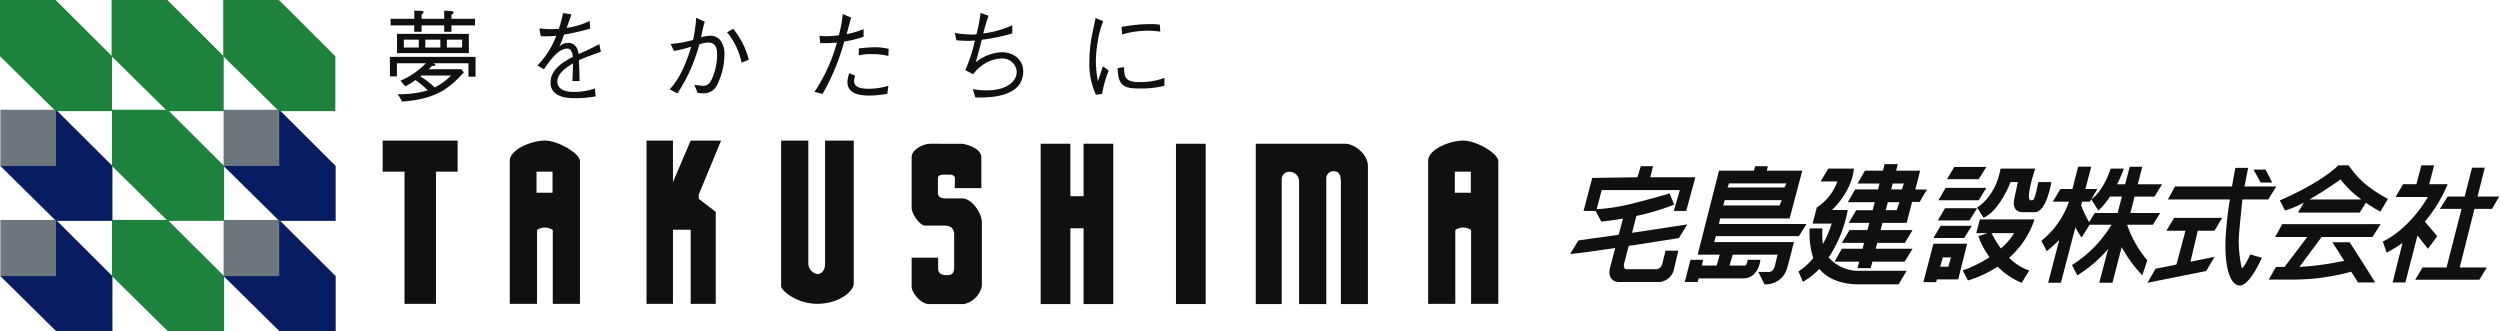 <svg xmlns="http://www.w3.org/2000/svg" xmlns:xlink="http://www.w3.org/1999/xlink" width="409" height="54.156" viewBox="0 0 409 54.156">
  <defs>
    <clipPath id="clip-path">
      <rect id="長方形_1616" data-name="長方形 1616" width="409" height="53.301" fill="none"/>
    </clipPath>
  </defs>
  <g id="logo" transform="translate(0 0)">
    <path id="パス_613" data-name="パス 613" d="M.09,35.723l9.1,8.983h9.234V35.723L9.195,26.53Z" transform="translate(-0.029 -8.571)" fill="#081d61"/>
    <rect id="長方形_1606" data-name="長方形 1606" width="9.105" height="9.193" transform="translate(0.061 17.959)" fill="#6e767d"/>
    <path id="パス_614" data-name="パス 614" d="M27.06,35.723l9.112,8.983h9.234V35.723L36.172,26.53Z" transform="translate(-8.742 -8.571)" fill="#1f813e"/>
    <rect id="長方形_1607" data-name="長方形 1607" width="9.112" height="9.193" transform="translate(18.318 17.959)" fill="#1f813e"/>
    <path id="パス_615" data-name="パス 615" d="M54.04,35.723l9.1,8.983h9.234V35.723L63.145,26.53Z" transform="translate(-17.458 -8.571)" fill="#081d61"/>
    <rect id="長方形_1608" data-name="長方形 1608" width="9.105" height="9.193" transform="translate(36.582 17.959)" fill="#6e767d"/>
    <path id="パス_616" data-name="パス 616" d="M9.1,0,0,9.193l9.1,8.983h9.234V9.193Z" transform="translate(0 0)" fill="#1f813e"/>
    <rect id="長方形_1609" data-name="長方形 1609" width="9.105" height="9.193" transform="translate(0 0)" fill="#1f813e"/>
    <path id="パス_617" data-name="パス 617" d="M36.082,0,26.971,9.193l9.111,8.983h9.227V9.193Z" transform="translate(-8.713 0)" fill="#1f813e"/>
    <rect id="長方形_1610" data-name="長方形 1610" width="9.112" height="9.193" transform="translate(18.257 0)" fill="#1f813e"/>
    <path id="パス_618" data-name="パス 618" d="M63.055,0,53.949,9.193l9.106,8.983h9.233V9.193Z" transform="translate(-17.428 0)" fill="#1f813e"/>
    <rect id="長方形_1611" data-name="長方形 1611" width="9.106" height="9.193" transform="translate(36.521 0)" fill="#1f813e"/>
    <path id="パス_619" data-name="パス 619" d="M.09,62.343l9.1,8.983h9.234V62.343L9.195,53.15Z" transform="translate(-0.029 -17.17)" fill="#081d61"/>
    <rect id="長方形_1612" data-name="長方形 1612" width="9.105" height="9.193" transform="translate(0.061 35.98)" fill="#6e767d"/>
    <path id="パス_620" data-name="パス 620" d="M27.06,62.343l9.112,8.983h9.234V62.343L36.172,53.15Z" transform="translate(-8.742 -17.17)" fill="#1f813e"/>
    <rect id="長方形_1613" data-name="長方形 1613" width="9.112" height="9.193" transform="translate(18.318 35.98)" fill="#1f813e"/>
    <path id="パス_621" data-name="パス 621" d="M54.04,62.343l9.106,8.983h9.233V62.343L63.145,53.15Z" transform="translate(-17.458 -17.17)" fill="#081d61"/>
    <rect id="長方形_1614" data-name="長方形 1614" width="9.105" height="9.193" transform="translate(36.582 35.98)" fill="#6e767d"/>
    <path id="パス_622" data-name="パス 622" d="M104.746,33.98H92.48v5.077h3.574V60.686H101.2V39.057h3.547Z" transform="translate(-29.876 -10.977)" fill="#0e1012"/>
    <g id="グループ_2" data-name="グループ 2" transform="translate(0 0.442)">
      <g id="グループ_1" data-name="グループ 1" transform="translate(0 0)" clip-path="url(#clip-path)">
        <path id="パス_623" data-name="パス 623" d="M130.193,42.51h-2.62V39.057h2.62Zm-1.252-8.53c-2.2,0-5.741,1.435-5.741,3.324V60.686h4.454V48.6a2.313,2.313,0,0,1,2.579,0V60.686h4.448V37.338c0-1.239-3.534-3.358-5.741-3.358" transform="translate(-39.8 -11.419)" fill="#0e1012" fill-rule="evenodd"/>
        <path id="パス_624" data-name="パス 624" d="M352.126,42.51h-2.62V39.057h2.62Zm-1.246-8.53c-2.207,0-5.74,1.435-5.74,3.324V60.686h4.447V48.6a2.313,2.313,0,0,1,2.579,0V60.686h4.454V37.338c0-1.239-3.54-3.358-5.741-3.358" transform="translate(-111.498 -11.419)" fill="#0e1012" fill-rule="evenodd"/>
        <path id="パス_625" data-name="パス 625" d="M164.783,42.828l3.656-8.848H163.47l-2.9,6.79V33.98H156.24V60.686h4.332V48.561h2.9V60.686h4.1V45.637l-2.782-2.126Z" transform="translate(-50.474 -11.419)" fill="#0e1012"/>
        <path id="パス_626" data-name="パス 626" d="M188.78,33.98h4.448V54.173a1.839,1.839,0,0,0,1.435,1.645c.63,0,1.306-.44,1.306-1.767V33.98h4.691v23.4c0,1.239-2.423,3.3-5.944,3.3s-5.937-2.261-5.937-2.863Z" transform="translate(-60.986 -11.419)" fill="#0e1012"/>
        <path id="パス_627" data-name="パス 627" d="M227.354,42h4.366v-5.05c0-1.483-2.579-2.207-3.256-2.207H223.38c-1.151,0-3.06.921-3.06,2.207v8.218c0,1.117,1.388,2.965,2.187,2.965h3.175c1.191,0,1.591.677,1.591,1.442v5.49c0,.921-.46,1.171-1.164,1.171s-1.455-.129-1.455-1.131V53.376H220.32v4.772c0,.921,1.489,2.816,2.789,2.816H228.9a3.828,3.828,0,0,0,2.911-2.931V47.582c0-1.422-1.557-3.906-3.3-3.906h-2.782c-.636,0-1.11-.318-1.11-.88v-2.4c0-.684.839-.6,1.449-.6s1.334-.041,1.334.643S227.354,42,227.354,42" transform="translate(-71.175 -11.665)" fill="#0e1012"/>
        <rect id="長方形_1615" data-name="長方形 1615" width="4.86" height="26.225" transform="translate(192.389 23.075)" fill="#0e1012"/>
        <path id="パス_628" data-name="パス 628" d="M258.52,34.74v8.577h-2.16V34.74H251.5V60.965h4.86V48.57h2.16V60.965h4.86V34.74Z" transform="translate(-81.247 -11.665)" fill="#0e1012"/>
        <path id="パス_629" data-name="パス 629" d="M303.49,34.74h14.636c1.442,0,3.71,1.645,3.71,3.683V60.965h-4.427V41.144c0-1.07-.149-1.9-1.158-1.9a1.15,1.15,0,0,0-1.225,1.239V60.965h-4.454V40.9a1.553,1.553,0,0,0-1.564-1.577,1.228,1.228,0,0,0-1.279,1.286V60.965H303.49Z" transform="translate(-98.043 -11.665)" fill="#0e1012"/>
        <path id="パス_630" data-name="パス 630" d="M391.514,41.974l.555-1.814h2l-.447,1.814h7.365l-1.489,5.51h-2.038l1-3.419H385.672l-.9,3.419H382.7l1.422-5.4Z" transform="translate(-123.632 -13.416)" fill="#0e1012"/>
        <path id="パス_631" data-name="パス 631" d="M389.045,55.334c4.211-.643,8.211-1.286,8.211-1.286l1.381-2.234-9.044,1.374.711-2.762a36.981,36.981,0,0,0,6.187-1.855l-.758-1.821s-5.6,1.645-8.09,2.1a28.957,28.957,0,0,1-4.15.487l1.07,2.024c1.273-.142,2.451-.311,3.547-.5l-.7,2.647-6.587.921-1.347,2.207c.718,0,3.892-.447,7.372-.968l-.833,3.161c-.487,1.814.616,2.41,1.415,2.41h6.742a2.725,2.725,0,0,0,2.315-2.2c.311-1.428.69-2.931.69-2.931h-2.105s-.278,1.158-.413,1.679-.244,1.361-1.212,1.361h-4.671s-.758.135-.447-1.049Z" transform="translate(-122.592 -15.544)" fill="#0e1012"/>
        <path id="パス_632" data-name="パス 632" d="M413.7,45.718h9.328l-.345.873h-9.227Zm.7-2.742h9.4l-.318.663h-9.322Zm11.434,8.631,1.246-1.99H412.768l.176-.907h11.373l2.078-7.819h-5.808l.169-.731h-2.072l-.217.731h-5.7L409.275,54.64h3.608l-.494,1.78h-2.444l.23-.941H408.1l-.934,3.628h2.105l.149-.589h7.257c2.613,0,2.857-3.039,2.857-3.039H417.46c-.122.65-.223.941-.487.941h-2.491l.528-1.78h7.345s-.074.21-.386,1.6-1,1.225-1.415,1.225H419.2l1.009,2.017a3.589,3.589,0,0,0,3.73-2.755c.379-1.252,1.076-4.15,1.076-4.15H411.976l.278-.975Z" transform="translate(-131.537 -13.415)" fill="#0e1012" fill-rule="evenodd"/>
        <path id="パス_633" data-name="パス 633" d="M444.469,57.464a6.352,6.352,0,0,1-4.881-2.187,20.847,20.847,0,0,0,3.114-7.758h-2.566c3.507-3.473,3.561-6.769,3.561-6.769h-4.19l-1.239,2.105H441a8.44,8.44,0,0,1-3.364,4.251l-.677,2.64h3.121a18.222,18.222,0,0,1-1.455,3.358,16.622,16.622,0,0,1-.068-2.579h-2.085a13.328,13.328,0,0,0,.589,4.86,9.839,9.839,0,0,1-2.423,2.18l.724,1.713a12.057,12.057,0,0,0,2.7-2.126c2.166,2.7,6.343,2.525,6.343,2.525h6.627l1.307-2.214Z" transform="translate(-140.411 -13.606)" fill="#0e1012"/>
        <path id="パス_634" data-name="パス 634" d="M452.079,45.895h1.889l-.433,1.3h-1.794Zm.8-3.053h1.814l-.311.955h-1.753Zm2.281,6.431.88-3.425h1.239l1.2-2.031h-1.909l.792-3.08h-3.933l.277-1.076h-2.159l-.278,1.076h-2.938l-1.212,2.105h3.6l-.244.955h-3.75l-1.2,2.1h4.407l-.338,1.3H446.9l-1.212,2.078h3.358l-.3,1.171h-2.931l-1.266,2.1h3.649l-.25.954h-3.4l-1.185,2.126h4.028l-.271,1.049h2.153l.278-1.049h5.267l1.313-2.126H450.1l.244-.954h4.522l1.259-2.1h-5.233l.3-1.171Z" transform="translate(-143.228 -13.254)" fill="#0e1012" fill-rule="evenodd"/>
        <path id="パス_635" data-name="パス 635" d="M501.156,49.354a16.667,16.667,0,0,1-1.313-2.748l.156-.6h1.273l.223-.372,1.178,1.835a12.364,12.364,0,0,0,1.889-2.295h1.95l-.7,2.687h-3.737Zm7.433-4.177h3.263l1.232-2.011H509.11l.738-2.877H507.8l-.758,2.877h-1.313a22.388,22.388,0,0,0,1.11-2.566h-2.166c-1.259,3.852-3.175,5.037-3.175,5.037l1.009-1.7H500.54l.955-3.649h-2.139l-.941,3.649h-1.963l-1.232,2.071h2.64a14.149,14.149,0,0,1-4.529,6.411l.9,1.692s1.191-.988,2.031-1.841l-1.814,7.006h2.085l2.369-9.064a12.944,12.944,0,0,0,1.029,1.659l1.3-2.092h3.581a19.78,19.78,0,0,1-6.472,6.6l.88,1.686a21.31,21.31,0,0,0,5.043-4.326l-1.455,5.537h2.166l1.5-5.822a22.428,22.428,0,0,0,3.378,4.61l.819-2.464a18.05,18.05,0,0,1-3.276-5.734l.02-.088h4.163l1.2-1.916H507.9Z" transform="translate(-159.371 -13.458)" fill="#0e1012" fill-rule="evenodd"/>
        <path id="パス_636" data-name="パス 636" d="M471.725,40.35h5.253l-1.259,2H470.54Z" transform="translate(-152.009 -13.477)" fill="#0e1012"/>
        <path id="パス_637" data-name="パス 637" d="M469.645,45.4h6.661l-1.259,2.031H468.46Z" transform="translate(-151.337 -15.108)" fill="#0e1012"/>
        <path id="パス_638" data-name="パス 638" d="M469.5,50.31h5.253l-1.259,2.011H468.32Z" transform="translate(-151.292 -16.694)" fill="#0e1012"/>
        <path id="パス_639" data-name="パス 639" d="M468.428,54.57h5.111l-1.259,2h-5.03Z" transform="translate(-150.946 -18.071)" fill="#0e1012"/>
        <path id="パス_640" data-name="パス 640" d="M481.658,40.75h5.666s-1.746,5.179-.7,5.179c.508.027.582-.02,1.212-2.979h2.132s-.779,4.935-2.715,4.935h-2.058c-.819,0-1.672-.589-1.286-2.275s.562-2.66.562-2.66H483.3s-1.814,4.739-4.434,5.835l-1.049-1.679s2.992-1.638,3.838-6.357" transform="translate(-154.361 -13.606)" fill="#0e1012"/>
        <path id="パス_641" data-name="パス 641" d="M479.065,55.267h3.7a11.565,11.565,0,0,1-2.173,2.511,16.288,16.288,0,0,1-1.53-2.511m7.013-2.247h-8.936l-.582,2.247h1.835l-1.5.494a13.12,13.12,0,0,0,1.835,3.439,20.521,20.521,0,0,1-4.387,2.173l.853,1.638a18.476,18.476,0,0,0,4.854-2.261,11.753,11.753,0,0,0,3.94,2.64l1.232-2.017a8.042,8.042,0,0,1-3.29-2.078,14.1,14.1,0,0,0,4.15-6.275" transform="translate(-153.236 -17.57)" fill="#0e1012" fill-rule="evenodd"/>
        <path id="パス_642" data-name="パス 642" d="M468.912,62.667h-1.34l.44-1.53h1.34Zm-2.444-3.757-1.638,6.275H466.9l.149-.44h3.48l1.455-5.835Z" transform="translate(-150.164 -19.473)" fill="#0e1012" fill-rule="evenodd"/>
        <path id="パス_643" data-name="パス 643" d="M544.6,40.98h1.977l1.1,2.126h-1.889Z" transform="translate(-175.934 -13.68)" fill="#0e1012"/>
        <path id="パス_644" data-name="パス 644" d="M536.122,45.742h4.217l1.313-2.126H536.46l.589-3.046h-2.085s-.251,1.259-.555,3.046h-9.335l-1.144,2.126h10.134a60.678,60.678,0,0,0-.711,6.553c-.169,4.481.738,7.521,2.356,7.521S539.3,55.28,539.3,55.28l-1.9-.548s-.982,2.234-1.395,2.234a21.565,21.565,0,0,1-.494-4.779c.027-.731.393-4.529.609-6.445" transform="translate(-169.256 -13.548)" fill="#0e1012"/>
        <path id="パス_645" data-name="パス 645" d="M527.212,54.759h2.735l1.246-2.1H523.34l-1.259,2.1H525.2l-1.476,5.531-3.425.69-1.32,2.295,9.619-1.929,1.367-2.322-3.947.8Z" transform="translate(-167.657 -17.454)" fill="#0e1012"/>
        <path id="パス_646" data-name="パス 646" d="M560.9,42.265a16.669,16.669,0,0,0,3.405,3.27h-8.475c2.613-1.489,5.07-3.27,5.07-3.27m-5.991,3.771-.968,1.652h10.093l1.029-1.611a23.8,23.8,0,0,0,2.356,1.449l1.246-2.078a24.083,24.083,0,0,1-3.744-2.457,16.173,16.173,0,0,1-2.687-3.039h-1.672c-3.283,3.134-9.586,5.734-9.586,5.734l.846,1.665a15.644,15.644,0,0,0,3.087-1.313" transform="translate(-177.995 -13.348)" fill="#0e1012" fill-rule="evenodd"/>
        <path id="パス_647" data-name="パス 647" d="M565.251,56.275l1.334-2.105h-16.1l-1.151,2.105h5.24l-3.7,4.894h-1.4l-1.2,2.071h4.062a35.675,35.675,0,0,0,9.437-1.293l1.124,1.76h2.775c-.575-1.043-4.15-6.573-4.15-6.573h-2.836c.135.19,1.015,1.571,1.943,3.019l-.02.014a46.775,46.775,0,0,1-7.3,1l3.622-4.894Z" transform="translate(-177.116 -17.941)" fill="#0e1012"/>
        <path id="パス_648" data-name="パス 648" d="M581.8,50.375l.027-.129.122-.135Zm1.442,3.229,1.53-2.051-2.031-2.4a22.832,22.832,0,0,0,3.723-6.113h-3.006l.8-3.087h-2.092l-.806,3.087h-2.18l-1.225,2.092h5.287c-3.385,5.659-7.386,7.284-7.386,7.284l.636,1.814a21.164,21.164,0,0,0,2.593-1.577l-1.618,6.465h2.092l1.97-7.683Z" transform="translate(-186.033 -13.348)" fill="#0e1012" fill-rule="evenodd"/>
        <path id="パス_649" data-name="パス 649" d="M596.254,47.256l1.185-2.011h-3.554l1.191-4.725h-2.085l-1.212,4.725H589l-1.273,2.011h3.547l-2.457,9.586h-3.926l-1.2,2.011h10.493l1.225-2.011h-4.434l2.41-9.586Z" transform="translate(-188.562 -13.532)" fill="#0e1012"/>
        <path id="パス_650" data-name="パス 650" d="M103.552,8.605h2.491V7.319h-2.491Zm-3.527,0h2.457V7.319h-2.457ZM99.4,13.181l-.183.149a15.354,15.354,0,0,1,2.363,1.8,10.612,10.612,0,0,0,2.66-1.95Zm-.447-5.862H96.511V8.605h2.444Zm-3.561-.948h11.752V9.519H95.394Zm4.021-1.388V6.026h-1.2V4.983H94.345V3.907h3.872V2.56l1.279.068c.149.02.264.1.264.183s-.217.284-.345.413v.684h3.7V2.56l1.178.088c.115.014.359.034.359.217,0,.115-.027.142-.345.379v.663h3.845V4.983H104.3V6.026h-1.191V4.983Zm-4.035,6.194V13.33H94.23v-3.2h14.013v3.243h-1.164v-2.2h-5.795c.135.047.379.129.379.264,0,.183-.393.183-.542.183-.359.359-.426.413-.542.528h5.334l.426.514c-2.41,2.586-4.427,4.353-10.093,4.786l-.724-1.212a16.469,16.469,0,0,0,4.908-.63,16.737,16.737,0,0,0-2.017-1.686,13.031,13.031,0,0,1-1.659,1.029l-.8-.914a12.684,12.684,0,0,0,4.163-2.863Z" transform="translate(-30.441 -1.269)" fill="#0e1012" fill-rule="evenodd"/>
        <path id="パス_651" data-name="パス 651" d="M139.411,16.784a18.713,18.713,0,0,1-3.317.3c-.948,0-4.068,0-4.068-2.566,0-2.159,2.085-3.364,3.662-4.211-.068-.447-.2-1.34-.921-1.34-1.476,0-2.8,1.9-3.825,3.378l-1.063-.616a13.677,13.677,0,0,0,3.08-4.867,15.685,15.685,0,0,1-2.525.081l-.244-1.286a13.578,13.578,0,0,0,1.9.129c.623,0,.968-.034,1.293-.047a21.811,21.811,0,0,0,.69-2.586l1.361.217c-.176.582-.359,1.043-.765,2.2a12.188,12.188,0,0,0,3.757-1.124l.081,1.259a40.727,40.727,0,0,1-4.272.975,19.343,19.343,0,0,1-.765,1.956,1.982,1.982,0,0,1,1.408-.609c1.395,0,1.638,1.252,1.753,1.821A36.793,36.793,0,0,0,140,8.234l.264,1.259c-2.085.745-2.511.894-3.595,1.374.081,1.706.081,2.119.1,3.412h-1.164c0-.149.034-.778.047-1.171.034-.684.034-1.131.047-1.726-1.327.812-2.559,1.726-2.559,2.951,0,1.6,1.889,1.719,2.579,1.719a10.378,10.378,0,0,0,3.561-.562Z" transform="translate(-41.958 -1.459)" fill="#0e1012" fill-rule="evenodd"/>
        <path id="パス_652" data-name="パス 652" d="M172.251,6.107a13.371,13.371,0,0,1,2.545,5.05l-1.185.494a11.469,11.469,0,0,0-2.376-4.982ZM162,8.572a17.221,17.221,0,0,0,3.676-.657,23.443,23.443,0,0,0,.508-3.615l1.408.643A17.885,17.885,0,0,0,167,7.482a6.076,6.076,0,0,1,1.462-.25,2.219,2.219,0,0,1,1.51.562,3.539,3.539,0,0,1,.833,2.5,11.265,11.265,0,0,1-1.246,5.084,2.409,2.409,0,0,1-2.342,1.273,4.6,4.6,0,0,1-.806-.068l-.528-1.34a9.339,9.339,0,0,0,1.449.183c.6,0,1.029-.278,1.428-1.124a9.958,9.958,0,0,0,.853-4.028c0-.575-.068-1.923-1.415-1.923a4.959,4.959,0,0,0-1.5.3,26.918,26.918,0,0,1-3.588,8.015l-1.252-.65c.954-1.11,2.214-2.667,3.513-6.986a24.566,24.566,0,0,1-2.823.7Z" transform="translate(-52.289 -1.831)" fill="#0e1012" fill-rule="evenodd"/>
        <path id="パス_653" data-name="パス 653" d="M204.1,9.012c.7-.081,1.916-.183,2.606-.183a9.132,9.132,0,0,1,2.268.264l-.054,1.158a11.126,11.126,0,0,0-2.687-.3,8,8,0,0,0-2.166.217Zm-.589,4.488a2.157,2.157,0,0,0-.2.846c0,.731.494,1.273,2.43,1.273a11.462,11.462,0,0,0,3.182-.481l-.162,1.293a16.276,16.276,0,0,1-2.985.3c-1.74,0-3.547-.366-3.547-2.2a4.586,4.586,0,0,1,.3-1.462Zm-.691-9.538c-.217.86-.3,1.144-.724,2.715a13.922,13.922,0,0,0,2.776-.812V7.11a17.329,17.329,0,0,1-3.168.778,36.334,36.334,0,0,1-3.547,8.577l-1.327-.332a27.624,27.624,0,0,0,3.676-8.069,23.193,23.193,0,0,1-2.728.088l-.129-1.212a5.6,5.6,0,0,0,1.164.081,14.462,14.462,0,0,0,2-.162,17.807,17.807,0,0,0,.636-3.459Z" transform="translate(-63.586 -1.54)" fill="#0e1012" fill-rule="evenodd"/>
        <path id="パス_654" data-name="パス 654" d="M240.153,6.488a32.283,32.283,0,0,1-5,1.029c-.081.366-.623,2.532-.982,3.662A7.5,7.5,0,0,1,238.4,9.554c2.1,0,3.547,1.327,3.547,3.094,0,4.393-5.713,4.346-7.832,4.312l-.426-1.381a12.08,12.08,0,0,0,2.22.217c3.473,0,4.969-1.557,4.969-3.026a2.323,2.323,0,0,0-2.491-2.187,5.672,5.672,0,0,0-3.419,1.32,6.721,6.721,0,0,0-1.225,1.259l-1.279-.677a24.82,24.82,0,0,0,1.571-4.833c-.176,0-.968.047-1.117.047-.23,0-1.083-.02-1.916-.1l-.25-1.2a17.215,17.215,0,0,0,2.992.264A2.133,2.133,0,0,0,234.3,6.6a30.839,30.839,0,0,0,.67-3.473l1.3.46c-.393,1.1-.758,2.471-.866,2.9a17.265,17.265,0,0,0,4.752-1.34Z" transform="translate(-74.544 -1.453)" fill="#0e1012" fill-rule="evenodd"/>
        <path id="パス_655" data-name="パス 655" d="M274.873,6.584a14.47,14.47,0,0,0-6.248.467l-.088-1.246a27.314,27.314,0,0,1,4.7-.46,11.208,11.208,0,0,1,1.557.095Zm-5.937,5.8c.061,1.571.115,2.451,2.525,2.451a11.3,11.3,0,0,0,4.089-.684v1.293a15.534,15.534,0,0,1-4.123.433c-2.2,0-3.513-.23-3.527-3.331Zm-3.4-7.507a14.565,14.565,0,0,0-.887,3.283,19.737,19.737,0,0,0-.311,3.276,16.456,16.456,0,0,0,.183,2.369c.061.494.081.562.115.894.21-.528.339-.894.853-2.451l.948.7a17.774,17.774,0,0,0-1.083,3.825l-1.015.135a12.245,12.245,0,0,1-1.07-5.267,23.73,23.73,0,0,1,.447-4.576c.095-.413.487-2.315.575-2.715Z" transform="translate(-85.05 -1.847)" fill="#0e1012" fill-rule="evenodd"/>
      </g>
    </g>
  </g>
</svg>
